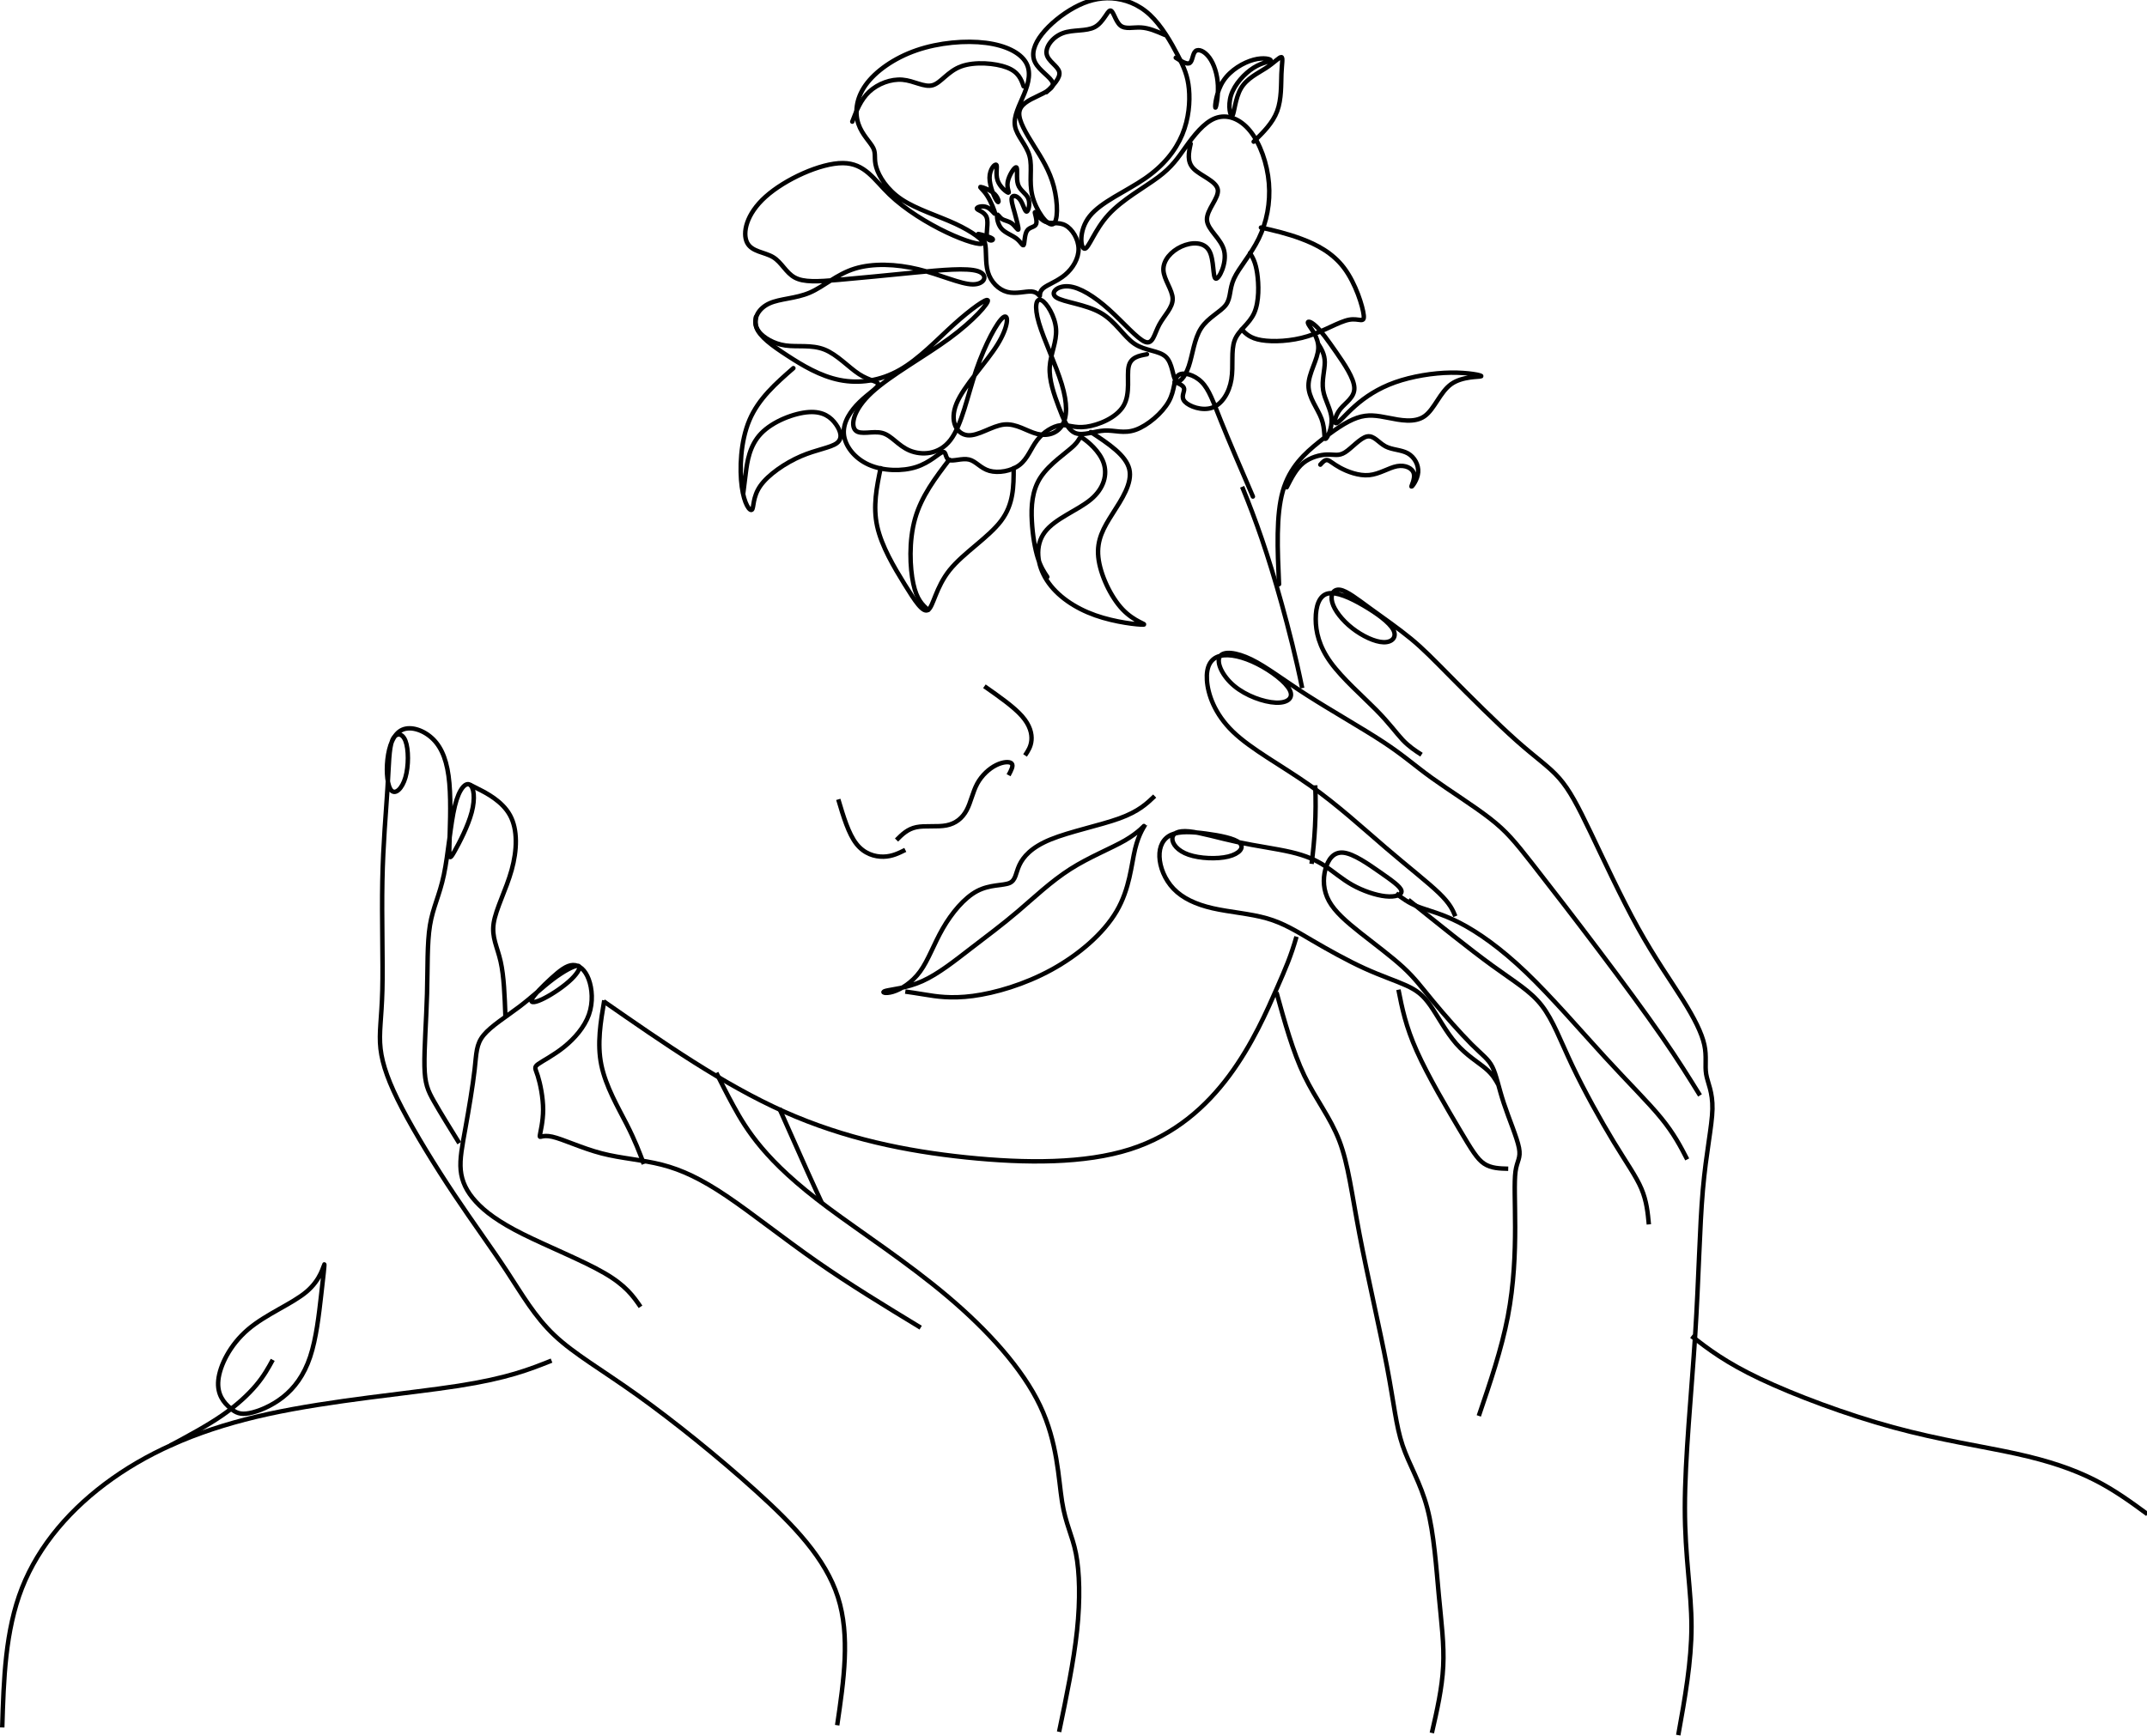 <?xml version="1.0" encoding="UTF-8"?><svg xmlns="http://www.w3.org/2000/svg" xmlns:xlink="http://www.w3.org/1999/xlink" height="2213.4" preserveAspectRatio="xMidYMid meet" version="1.0" viewBox="0.5 -0.6 2737.3 2213.4" width="2737.3" zoomAndPan="magnify"><g fill="none" stroke="#000" stroke-miterlimit="22.926"><path d="M 33.516 105.898 C 52.188 722.188 70.859 1338.477 285.625 1884.727 C 500.391 2430.977 911.25 2907.227 1438.867 3280.703 C 1966.445 3654.219 2610.742 3925.039 3423.125 4102.461 C 4235.508 4279.844 5215.977 4363.906 5846.289 4461.953 C 6476.602 4560 6756.719 4672.031 7036.836 4784.102" stroke-width="56.693" transform="matrix(.1 0 0 -.1 0 2213)"/><path d="M 10678.594 133.906 C 10762.617 703.477 10846.719 1273.086 10687.891 1768.008 C 10529.219 2262.891 10127.695 2683.086 9642.148 3121.992 C 9156.523 3560.859 8586.914 4018.398 8129.375 4345.234 C 7671.836 4672.031 7326.328 4868.125 7074.219 5106.289 C 6822.07 5344.375 6663.398 5624.492 6467.266 5923.32 C 6271.172 6222.148 6037.695 6539.609 5794.922 6903.789 C 5552.148 7267.969 5300.039 7678.828 5131.953 8000.977 C 4963.867 8323.125 4879.805 8556.562 4856.484 8761.992 C 4833.125 8967.422 4870.469 9144.844 4879.805 9509.023 C 4889.141 9873.203 4870.508 10424.102 4879.844 10900.391 C 4889.18 11376.602 4926.523 11778.086 4945.195 12081.602 C 4963.867 12385.117 4963.867 12590.508 5005.898 12693.203 C 5047.891 12795.898 5131.953 12795.898 5173.945 12688.516 C 5215.977 12581.211 5215.977 12366.406 5173.945 12221.602 C 5131.953 12076.914 5047.891 12002.188 4996.523 12053.594 C 4945.195 12104.883 4926.523 12282.305 4945.195 12450.391 C 4963.867 12618.516 5019.883 12777.188 5131.953 12828.594 C 5243.984 12880 5412.07 12823.906 5528.789 12707.188 C 5645.508 12590.508 5710.898 12413.086 5734.219 12146.914 C 5757.578 11880.781 5738.906 11526.016 5734.219 11348.594 C 5729.57 11171.094 5738.906 11171.094 5799.57 11278.516 C 5860.273 11385.898 5972.344 11600.703 6019.023 11778.086 C 6065.703 11955.508 6047.031 12095.586 5995.664 12128.281 C 5944.336 12161.016 5860.273 12086.211 5804.258 11857.5 C 5748.242 11628.711 5720.234 11245.781 5664.18 10979.688 C 5608.164 10713.594 5524.141 10564.219 5486.758 10335.391 C 5449.414 10106.602 5458.75 9798.516 5449.414 9462.344 C 5440.078 9126.172 5412.07 8761.992 5416.758 8537.891 C 5421.406 8313.789 5458.75 8229.766 5538.125 8089.688 C 5617.5 7949.609 5738.906 7753.516 5860.273 7557.422" stroke-width="56.693" transform="matrix(.1 0 0 -.1 0 2213)"/><path d="M 6448.555 9182.188 C 6439.219 9434.297 6429.883 9686.445 6387.852 9873.203 C 6345.898 10059.883 6271.133 10181.289 6299.18 10363.398 C 6327.188 10545.508 6457.891 10788.281 6527.93 11040.391 C 6597.969 11292.5 6607.305 11553.984 6508.477 11736.914 C 6409.648 11919.688 6202.656 12023.984 6099.18 12076.094 C 5995.664 12128.281 5995.664 12128.281 5995.664 12128.281" stroke-width="56.693" transform="matrix(.1 0 0 -.1 0 2213)"/><path d="M 13507.891 49.844 C 13601.289 498.047 13694.688 946.289 13736.719 1343.125 C 13778.711 1740 13769.414 2085.469 13722.695 2323.594 C 13676.016 2561.719 13591.914 2692.422 13545.312 2986.562 C 13498.594 3280.703 13489.297 3738.281 13265.195 4209.844 C 13041.094 4681.406 12602.188 5166.953 12088.594 5601.172 C 11575 6035.352 10986.719 6418.203 10566.484 6731.055 C 10146.289 7043.828 9894.219 7286.641 9716.797 7496.719 C 9539.375 7706.836 9436.641 7884.258 9352.617 8038.32 C 9268.594 8192.383 9203.203 8323.125 9137.852 8453.867" stroke-width="56.693" transform="matrix(.1 0 0 -.1 0 2213)"/><path d="M 7475.568 9094.053 C 8218.03 8577.955 8960.492 8061.818 9712.045 7726.78 C 10463.598 7391.742 11224.205 7237.841 11966.705 7160.871 C 12709.205 7083.902 13433.598 7083.902 13990.417 7260.455 C 14547.311 7437.045 14936.591 7790.189 15221.894 8175 C 15507.197 8559.848 15688.182 8976.364 15815 9266.098 C 15915.682 9496.364 15982.083 9646.553 16052.917 9893.939 M 16239.508 10795.114 C 16277.5 11081.894 16300 11410.985 16284.811 11767.917 M 16123.295 12971.288 C 16047.197 13345.606 15954.886 13706.818 15869.318 14015.303 C 15697.197 14635.606 15552.386 15043.106 15380.417 15464.091" stroke-width="54.975" transform="matrix(.103 0 0 -.103 0 2213)"/><path d="M 9940.156 8002.5 C 10074.297 7700.078 10208.398 7397.656 10298.906 7196.094 C 10389.609 6994.57 10436.797 6893.906 10483.906 6793.281" stroke-width="56.693" transform="matrix(.1 0 0 -.1 0 2213)"/><path d="M 7709.18 9378.281 C 7662.461 9102.812 7615.781 8827.344 7671.797 8554.219 C 7727.852 8281.094 7886.562 8010.312 7993.984 7800.195 C 8101.367 7590.117 8157.383 7440.703 8213.398 7291.289" stroke-width="56.693" transform="matrix(.1 0 0 -.1 0 2213)"/><path d="M 11743.086 5204.297 C 11290.195 5479.766 10837.305 5755.234 10412.5 6051.719 C 9987.578 6348.164 9590.742 6665.664 9268.594 6882.773 C 8946.445 7099.883 8698.984 7216.602 8444.531 7281.953 C 8190.078 7347.305 7928.594 7361.328 7676.484 7426.719 C 7424.375 7492.031 7181.602 7608.789 7046.172 7639.141 C 6910.781 7669.453 6882.773 7613.438 6887.461 7653.125 C 6892.148 7692.812 6929.453 7828.203 6929.453 7984.648 C 6929.453 8141.055 6892.148 8318.438 6861.758 8414.18 C 6831.406 8509.883 6808.086 8523.867 6866.445 8565.898 C 6924.805 8607.93 7064.883 8677.969 7197.93 8785.352 C 7330.977 8892.734 7457.031 9037.461 7513.086 9196.211 C 7569.102 9354.961 7555.078 9527.695 7510.742 9646.758 C 7466.406 9765.82 7391.68 9831.172 7309.961 9828.828 C 7228.281 9826.484 7139.57 9756.484 7034.531 9660.742 C 6929.453 9565.039 6808.086 9443.633 6784.727 9389.961 C 6761.367 9336.289 6836.094 9350.273 6945.82 9406.328 C 7055.508 9462.344 7200.273 9560.391 7291.289 9649.102 C 7382.344 9737.812 7419.688 9817.188 7370.664 9819.492 C 7321.641 9821.836 7186.25 9747.148 7053.203 9646.758 C 6920.117 9546.367 6789.414 9420.312 6625.977 9296.602 C 6462.578 9172.852 6266.484 9051.445 6170.781 8934.727 C 6075.078 8818.008 6079.727 8705.977 6056.367 8498.203 C 6033.047 8290.43 5981.68 7986.953 5939.648 7753.516 C 5897.656 7520.078 5864.961 7356.641 5878.945 7211.914 C 5892.969 7067.188 5953.672 6941.133 6070.391 6812.734 C 6187.148 6684.336 6359.844 6553.594 6672.695 6397.188 C 6985.508 6240.781 7438.398 6058.711 7711.484 5899.961 C 7984.648 5741.211 8078.008 5605.82 8171.406 5470.43" stroke-width="56.693" transform="matrix(.1 0 0 -.1 0 2213)"/><path d="M 14406.395 8390.2 C 14498.887 8054.707 14591.516 7719.248 14720.486 7450.245 C 14849.49 7181.242 15014.799 6978.729 15116.003 6714.255 C 15217.208 6449.747 15254.412 6123.278 15343.307 5658.366 C 15432.203 5193.419 15572.617 4590.064 15653.214 4166.471 C 15733.811 3742.843 15754.488 3499.046 15828.896 3277.931 C 15903.304 3056.85 16031.409 2858.486 16107.788 2569.187 C 16184.305 2279.888 16209.096 1899.687 16238.002 1587.671 C 16266.908 1275.656 16299.997 1031.824 16287.584 783.843 C 16275.206 535.897 16217.291 283.802 16159.514 31.706" stroke-width="50.182" transform="matrix(.113 0 0 -.113 0 2213)"/><path d="M 15971.507 5.848 C 16034.399 355.308 16097.291 704.797 16097.291 1040.31 C 16097.291 1375.794 16034.399 1697.302 16034.399 2169.096 C 16034.399 2640.861 16097.291 3262.942 16132.29 3811.605 C 16167.201 4360.267 16174.189 4835.541 16205.591 5195.498 C 16237.11 5555.454 16292.985 5800.094 16296.494 5964.356 C 16300.003 6128.59 16251.087 6212.475 16237.11 6296.332 C 16223.105 6380.217 16244.098 6464.103 16219.597 6575.911 C 16195.212 6687.749 16125.302 6827.539 16013.406 7005.777 C 15901.597 7183.987 15747.802 7400.674 15587.107 7690.721 C 15426.294 7980.797 15258.611 8344.263 15136.306 8599.37 C 15013.913 8854.477 14937.103 9001.254 14839.212 9113.092 C 14741.292 9224.901 14622.496 9301.798 14433.79 9469.54 C 14245.113 9637.282 13986.497 9895.898 13811.796 10072.411 C 13637.008 10248.895 13546.193 10343.19 13427.396 10441.11 C 13308.512 10538.913 13161.793 10640.313 13039.4 10729.403 C 12917.095 10818.493 12819.292 10895.391 12754.586 10905.887 C 12689.998 10916.413 12658.508 10860.392 12679.502 10785.307 C 12700.495 10710.193 12773.796 10615.811 12869.904 10540.697 C 12966.011 10465.495 13084.895 10409.591 13167.494 10407.31 C 13250.21 10405.088 13296.612 10456.402 13260.298 10525.61 C 13223.896 10594.905 13104.69 10681.89 12978.408 10755.805 C 12852.097 10829.808 12718.594 10890.508 12636.112 10870.304 C 12553.688 10850.012 12522.198 10748.613 12522.198 10628.003 C 12522.198 10507.511 12553.688 10367.692 12665.496 10213.897 C 12777.305 10060.189 12969.49 9892.389 13097.088 9763.096 C 13224.597 9633.803 13287.606 9542.929 13348.686 9478.282 C 13409.912 9413.607 13469.295 9375.187 13528.708 9336.738" stroke-width="42.435" transform="matrix(.134 0 0 -.134 0 2213)"/><path d="M 16300.008 6140.028 C 16196.991 6306.658 16094.004 6473.287 15935.806 6701.832 C 15777.607 6930.347 15564.109 7220.749 15333.193 7526.929 C 15102.307 7833.08 14853.797 8154.98 14689.392 8364.936 C 14524.9 8574.862 14444.395 8672.843 14286.987 8795.298 C 14129.491 8917.782 13895.092 9064.739 13728.609 9184.559 C 13562.096 9304.408 13463.588 9397.12 13264.493 9528.181 C 13065.399 9659.242 12765.893 9828.623 12535.299 9976.459 C 12304.588 10124.294 12142.906 10250.613 11998.993 10320.696 C 11855.198 10390.808 11729.201 10404.801 11696.004 10347.101 C 11662.69 10289.401 11722.204 10159.892 11835.994 10065.394 C 11949.695 9970.984 12117.613 9911.47 12231.695 9906.083 C 12345.806 9900.668 12406.111 9949.351 12367.586 10026.313 C 12329.091 10103.304 12191.911 10208.604 12056.81 10276.989 C 11921.709 10345.403 11788.686 10376.815 11699.487 10354.098 C 11610.289 10331.41 11564.796 10254.389 11573.491 10121.396 C 11582.302 9988.461 11645.301 9799.525 11822.498 9628.065 C 11999.813 9456.634 12291.415 9302.681 12559.099 9113.744 C 12826.696 8924.778 13070.492 8700.83 13286.888 8515.377 C 13503.196 8329.953 13692.191 8182.967 13798.896 8079.775 C 13905.601 7976.553 13930.104 7917.068 13954.607 7857.582" stroke-width="42.487" transform="matrix(.133 0 0 -.133 0 2213)"/><path d="M 16300.004 5568.278 C 16236.597 5691.642 16173.101 5815.005 16047.998 5968.361 C 15922.806 6121.688 15736.006 6304.978 15503.406 6558.783 C 15270.688 6812.558 14992.199 7136.848 14743.703 7374.786 C 14495.207 7612.724 14276.703 7764.311 14102.202 7854.201 C 13927.7 7944.091 13797.288 7972.285 13702.089 8009.297 C 13606.89 8046.309 13546.993 8092.139 13487.095 8137.94" stroke-width="42.802" transform="matrix(.132 0 0 -.132 0 2213)"/><path d="M 15847.795 3427.662 C 15969.688 3785.509 16091.514 4143.323 16158.399 4491.334 C 16225.316 4839.344 16236.996 5177.518 16237.094 5450.616 C 16237.094 5723.681 16225.316 5931.672 16241.009 6047.675 C 16256.801 6163.678 16299.998 6187.695 16278.416 6299.981 C 16256.702 6412.234 16170.21 6612.789 16115.202 6779.918 C 16060.095 6947.047 16036.506 7080.718 15993.211 7167.243 C 15950.014 7253.769 15887.11 7293.084 15769.1 7411.028 C 15651.089 7529.005 15478.104 7725.645 15356.212 7873.101 C 15234.286 8020.556 15163.487 8118.86 15037.712 8234.863 C 14911.904 8350.867 14730.99 8484.537 14579.587 8604.488 C 14428.184 8724.407 14306.291 8830.606 14243.388 8944.636 C 14180.484 9058.665 14176.503 9180.558 14204.007 9284.783 C 14231.61 9388.976 14290.598 9475.501 14398.706 9463.69 C 14506.814 9451.879 14664.205 9341.798 14789.584 9254.055 C 14915.096 9166.312 15008.892 9100.941 15018.696 9055.737 C 15028.5 9010.5 14954.509 8985.431 14848.606 8996.485 C 14742.801 9007.54 14605.216 9054.717 14493.095 9117.654 C 14381.006 9180.558 14294.513 9259.22 14198.085 9322.124 C 14101.789 9385.061 13995.688 9432.238 13836.389 9469.579 C 13677.09 9506.953 13464.789 9534.457 13262.293 9577.72 C 13059.797 9620.983 12867.105 9679.971 12743.305 9691.749 C 12619.307 9703.56 12564.299 9668.16 12564.299 9613.12 C 12564.299 9558.079 12619.307 9483.364 12739.291 9442.075 C 12859.209 9400.754 13044.006 9392.924 13163.99 9422.402 C 13283.908 9451.879 13339.015 9518.731 13285.915 9567.916 C 13232.815 9617.035 13071.608 9648.487 12924.087 9668.16 C 12776.698 9687.834 12642.994 9695.697 12554.495 9656.382 C 12465.995 9617.035 12422.699 9530.542 12426.713 9420.428 C 12430.595 9310.313 12481.688 9176.643 12578.116 9076.365 C 12674.413 8976.088 12816.012 8909.236 12996.894 8867.947 C 13177.709 8826.658 13398.004 8810.932 13576.812 8759.807 C 13755.785 8708.681 13893.403 8622.188 14064.415 8521.911 C 14235.492 8421.633 14439.995 8307.604 14620.909 8225.026 C 14801.79 8142.449 14958.984 8091.323 15071.105 8040.197 C 15183.193 7989.104 15250.111 7937.978 15328.708 7825.923 C 15407.304 7713.835 15497.811 7540.816 15605.885 7416.95 C 15714.092 7293.084 15839.899 7218.369 15918.101 7152.899 C 15996.402 7087.396 16027.097 7031.138 16057.792 6974.88" stroke-width="47.748" transform="matrix(.119 0 0 -.119 0 2213)"/><path d="M 15113.904 8063.05 C 15152.704 7865.883 15191.504 7668.716 15313.413 7396.622 C 15435.389 7124.528 15640.408 6777.507 15772.512 6554.704 C 15904.616 6331.869 15963.806 6233.286 16039.492 6182.872 C 16115.31 6132.459 16207.691 6130.215 16300.006 6127.972" stroke-width="47.884" transform="matrix(.118 0 0 -.118 0 2213)"/><path d="M 13923.9 8263.52 C 14224.711 8021.119 14525.613 7778.717 14751.908 7614.185 C 14978.204 7449.654 15129.893 7362.961 15241.787 7218.493 C 15353.711 7074.025 15425.99 6871.782 15543.414 6624.395 C 15660.807 6377.008 15823.315 6084.447 15951.495 5873.169 C 16079.706 5661.891 16173.591 5531.867 16225.987 5409.065 C 16278.293 5286.263 16289.201 5170.713 16299.989 5055.133" stroke-width="43.855" transform="matrix(.129 0 0 -.129 0 2213)"/><path d="M 16300.011 1681.896 C 16174.811 1773.702 16049.704 1865.485 15895.298 1943.351 C 15740.892 2021.24 15557.303 2085.214 15304.203 2140.856 C 15051.103 2196.474 14728.491 2243.762 14370.995 2341.13 C 14013.593 2438.474 13621.399 2585.875 13360.41 2709.656 C 13099.398 2833.437 12969.59 2933.551 12839.805 3033.688" stroke-width="33.775" transform="matrix(.168 0 0 -.168 0 2213)"/><path d="M 10692.617 11941.484 C 10758.008 11722.109 10823.398 11502.695 10923.789 11374.297 C 11024.102 11245.898 11159.492 11208.516 11269.219 11210.898 C 11378.906 11213.203 11463.008 11255.195 11546.992 11297.188" stroke-width="56.693" transform="matrix(.1 0 0 -.1 0 2213)"/><path d="M 11435 11423.281 C 11505 11493.281 11575 11563.398 11687.109 11586.719 C 11799.102 11610 11953.281 11586.719 12072.305 11610 C 12191.289 11633.398 12275.391 11703.398 12329.102 11803.789 C 12382.812 11904.219 12406.094 12034.883 12464.414 12142.305 C 12522.812 12249.688 12616.211 12333.711 12704.883 12378.086 C 12793.594 12422.383 12877.695 12427.109 12903.398 12399.102 C 12928.984 12371.094 12896.406 12310.391 12863.711 12249.688" stroke-width="56.693" transform="matrix(.1 0 0 -.1 0 2213)"/><path d="M 12555.508 13384.219 C 12742.305 13253.516 12928.984 13122.812 13034.102 13003.711 C 13139.102 12884.609 13162.5 12777.305 13155.508 12695.586 C 13148.516 12613.789 13111.094 12557.812 13073.789 12501.797" stroke-width="56.693" transform="matrix(.1 0 0 -.1 0 2213)"/><path d="M 14726.602 11983.516 C 14623.789 11885.508 14521.094 11787.5 14276.016 11698.711 C 14030.898 11610 13643.398 11530.703 13398.281 11430.312 C 13153.086 11329.883 13050.391 11208.516 13001.406 11103.516 C 12952.383 10998.398 12956.992 10909.688 12875.312 10874.688 C 12793.594 10839.688 12625.586 10858.281 12462.188 10771.992 C 12298.711 10685.586 12140 10494.219 12025.586 10295.703 C 11911.211 10097.305 11841.211 9891.875 11736.094 9747.148 C 11631.094 9602.422 11491.016 9518.359 11390.586 9488.047 C 11290.312 9457.695 11229.492 9481.016 11297.188 9499.688 C 11365 9518.359 11561.094 9532.383 11764.102 9623.438 C 11967.188 9714.453 12177.305 9882.539 12380.391 10038.906 C 12583.516 10195.391 12779.609 10340.117 12985 10515.195 C 13190.508 10690.312 13405.312 10895.703 13650.391 11052.109 C 13895.508 11208.516 14170.898 11315.898 14348.398 11418.594 C 14525.781 11521.289 14605.195 11619.414 14605.195 11616.992 C 14605.195 11614.688 14525.781 11511.992 14476.797 11308.906 C 14427.812 11105.781 14409.102 10802.305 14241.016 10515.195 C 14072.891 10228.008 13755.391 9957.266 13409.883 9768.164 C 13064.414 9579.062 12690.898 9471.68 12408.398 9434.336 C 12126.016 9396.992 11934.609 9429.648 11806.211 9450.664 C 11677.812 9471.68 11612.383 9481.016 11546.992 9490.352" stroke-width="56.693" transform="matrix(.1 0 0 -.1 0 2213)"/><path d="M 11748.99 11620.312 C 11636.901 11880.404 11524.696 12140.496 11450.191 12326.601 C 11375.599 12512.707 11338.591 12624.911 11267.887 12694.895 C 11197.01 12764.908 11092.409 12792.786 11048.201 12756.498 C 11004.108 12720.095 11020.611 12619.612 10960.102 12511.094 C 10899.594 12402.604 10762.189 12285.993 10650.705 12246.307 C 10539.105 12206.592 10453.396 12243.802 10358.414 12238.992 C 10263.403 12234.211 10159.205 12187.411 10086.6 12214.8 C 10014.111 12242.102 9973.129 12343.593 9929.007 12460.809 C 9884.857 12577.996 9837.538 12711.109 9844.422 12834.287 C 9851.305 12957.608 9912.389 13071.195 9903.49 13191.291 C 9894.591 13311.386 9815.708 13437.991 9766.259 13461.491 C 9716.809 13484.992 9696.793 13405.389 9743.19 13247.911 C 9789.558 13090.404 9902.338 12854.994 9957.116 12673.813 C 10011.893 12492.691 10008.696 12365.913 9961.263 12288.614 C 9913.858 12211.286 9822.188 12183.495 9726.687 12207.514 C 9631.129 12231.504 9531.654 12307.305 9417.347 12295.699 C 9303.069 12284.006 9173.988 12184.906 9073.678 12195.101 C 8973.368 12205.411 8901.8 12324.902 8970.459 12491.913 C 9039.118 12659.01 9248.004 12873.512 9354.016 13044.209 C 9460.087 13214.791 9463.283 13341.597 9407.93 13300.212 C 9352.605 13258.798 9238.701 13048.99 9155.7 12806.811 C 9072.727 12564.604 9020.628 12289.795 8913.262 12150.087 C 8805.867 12010.407 8643.205 12005.713 8532.815 12050.986 C 8422.454 12096.288 8364.335 12191.702 8275.977 12215.808 C 8187.619 12240 8068.992 12192.912 8022.653 12241.699 C 7976.285 12290.4 8002.176 12435.004 8176.848 12596.198 C 8351.491 12757.506 8674.885 12935.403 8904.853 13104.286 C 9134.791 13273.111 9271.303 13432.893 9264.333 13459.389 C 9257.277 13485.914 9106.74 13379.095 8947.592 13235.498 C 8788.386 13091.787 8620.626 12911.298 8437.631 12807.503 C 8254.608 12703.708 8056.378 12676.607 7874.161 12713.298 C 7691.915 12749.989 7525.681 12850.299 7384.101 12942.603 C 7242.521 13034.792 7125.593 13118.888 7094.287 13206.814 C 7062.982 13294.797 7117.327 13386.612 7217.234 13431.799 C 7317.17 13477.101 7462.667 13475.69 7594.773 13532.311 C 7726.878 13588.989 7845.562 13703.814 8015.194 13756.892 C 8184.826 13809.999 8405.404 13801.503 8611.641 13751.593 C 8817.877 13701.712 9009.886 13610.502 9123.703 13609.898 C 9237.521 13609.293 9273.146 13699.408 9171.626 13733.305 C 9070.107 13767.289 8831.442 13745.2 8579.154 13720.691 C 8326.838 13696.211 8060.899 13669.197 7863.908 13652.291 C 7666.888 13635.299 7538.843 13628.387 7455.093 13673.603 C 7371.371 13718.704 7331.973 13815.903 7251.737 13864.691 C 7171.529 13913.506 7050.54 13913.91 7006.937 14002.297 C 6963.42 14090.799 6997.318 14267.198 7180.572 14431.502 C 7363.797 14595.806 7696.35 14748.013 7904.516 14747.092 C 8112.682 14746.314 8196.432 14592.407 8343.312 14451.288 C 8490.22 14310.197 8700.229 14181.893 8877.637 14097.596 C 9055.073 14013.298 9199.937 13973.007 9216.065 13995.701 C 9232.164 14018.309 9119.527 14103.903 8960.321 14177.803 C 8801.058 14251.589 8595.282 14313.797 8455.862 14406.792 C 8316.412 14499.7 8243.347 14623.598 8218.608 14706.599 C 8193.898 14789.687 8217.542 14831.907 8190.499 14887.607 C 8163.456 14943.19 8085.725 15012.195 8051.309 15113.513 C 8016.893 15214.803 8025.821 15348.29 8117.549 15477.688 C 8209.334 15607 8383.891 15732.107 8595.57 15805.086 C 8807.25 15878.007 9056.023 15898.887 9245.93 15874.609 C 9435.837 15850.388 9566.877 15781.009 9619.782 15693.486 C 9672.659 15605.906 9647.43 15500.296 9604.893 15395.695 C 9562.297 15291.094 9502.48 15187.587 9518.752 15094.304 C 9535.053 15000.992 9627.443 14917.904 9655.523 14811.892 C 9683.574 14705.908 9647.286 14576.913 9681.731 14439.307 C 9716.204 14301.787 9821.41 14155.512 9872.876 14173.8 C 9924.399 14192.088 9922.153 14374.997 9883.129 14525.505 C 9844.076 14676.013 9768.246 14794.007 9695.296 14910.589 C 9622.374 15027.286 9552.362 15142.601 9558.726 15219.814 C 9565.091 15296.911 9647.862 15336.108 9728.473 15374.412 C 9809.084 15412.802 9887.564 15450.386 9872.127 15500.498 C 9856.719 15550.61 9747.423 15613.192 9707.68 15690.894 C 9667.993 15768.596 9697.772 15861.39 9770.809 15955.105 C 9843.817 16048.705 9960.025 16143.197 10075.512 16206.096 C 10190.798 16268.909 10305.393 16300.013 10426.612 16292.41 C 10547.802 16284.691 10675.501 16238.295 10784.106 16136.804 C 10892.71 16035.313 10982.307 15878.612 11043.795 15760.302 C 11105.196 15641.992 11138.489 15561.986 11149.491 15442.61 C 11160.607 15323.292 11149.404 15164.604 11086.793 15014.297 C 11024.412 14863.904 10910.509 14721.892 10735.808 14601.71 C 10560.993 14481.499 10325.294 14383.205 10218.59 14248.507 C 10111.8 14113.81 10133.89 13942.796 10172.107 13944.294 C 10210.21 13945.791 10264.296 14119.8 10394.702 14262.792 C 10525.108 14405.899 10731.69 14518.103 10861.491 14615.102 C 10991.408 14712.013 11044.486 14793.805 11118.703 14897.514 C 11193.007 15001.309 11288.393 15127.107 11397.112 15168.204 C 11505.688 15209.187 11627.598 15165.612 11722.091 15049.405 C 11816.612 14933.197 11883.802 14744.413 11899.095 14558.913 C 11914.302 14373.413 11877.697 14191.109 11803.71 14039.103 C 11729.694 13887.097 11618.296 13765.302 11572.101 13664.301 C 11525.906 13563.213 11544.798 13482.89 11495.695 13417.111 C 11446.591 13351.303 11329.49 13300.01 11263.797 13199.297 C 11198.191 13098.612 11183.906 12948.507 11147.907 12842.495 C 11111.993 12736.511 11054.307 12674.591 11025.593 12707.797 C 10996.793 12741.09 10996.908 12869.509 10933.001 12930.306 C 10869.008 12991.102 10740.992 12984.19 10639.501 13052.014 C 10538.01 13119.809 10463.102 13262.398 10322.011 13343.095 C 10180.891 13423.792 9973.589 13442.714 9907.148 13486.691 C 9840.735 13530.698 9915.183 13599.904 10020.994 13591.293 C 10126.805 13582.595 10263.893 13495.994 10398.907 13374.89 C 10533.892 13253.7 10666.688 13097.892 10739.207 13070.59 C 10811.811 13043.201 10824.195 13144.289 10870.707 13231.006 C 10917.19 13317.607 10997.801 13389.808 10996.908 13474.106 C 10995.901 13558.288 10913.302 13654.595 10909.99 13745.286 C 10906.794 13836.006 10982.797 13920.994 11078.499 13964.713 C 11174.086 14008.402 11289.314 14010.793 11338.504 13926.812 C 11387.695 13842.803 11370.991 13672.509 11400.712 13663.696 C 11430.405 13654.912 11506.61 13807.695 11479.711 13923.788 C 11452.898 14039.996 11323.097 14119.512 11318.287 14214.408 C 11313.506 14309.39 11433.688 14419.896 11419.893 14499.499 C 11406.012 14579.188 11258.095 14628.09 11193.41 14694.503 C 11128.697 14760.887 11147.187 14844.81 11165.59 14928.704" stroke-linecap="round" stroke-linejoin="round" stroke-width="41.798" transform="matrix(.136 0 0 -.136 0 2213)"/><path d="M 13178.413 15872.206 C 13084.787 15855.212 12991.196 15838.112 12968.01 15730.202 C 12944.682 15622.291 12991.9 15423.499 12910.694 15282.409 C 12829.488 15141.284 12619.895 15057.897 12481.197 15039.284 C 12342.395 15020.707 12274.383 15066.904 12186.492 15056.806 C 12098.602 15046.708 11990.691 14980.209 11918.387 14886.795 C 11846.012 14793.31 11809.104 14672.908 11715.302 14600.604 C 11621.395 14528.406 11470.488 14504.199 11368.805 14532.909 C 11267.017 14561.69 11214.31 14643.283 11135.216 14662.388 C 11056.086 14681.493 10950.497 14638.005 10905.109 14657.814 C 10859.616 14677.588 10874.393 14760.588 10831.503 14748.309 C 10788.684 14735.994 10688.197 14628.4 10527.896 14576.714 C 10367.596 14525.098 10147.588 14529.496 9982.397 14603.595 C 9817.276 14677.693 9706.972 14821.492 9696.804 14958.184 C 9686.566 15094.805 9776.356 15224.214 9877.054 15322.484 C 9977.752 15420.789 10089.287 15488.097 10092.594 15524.689 C 10095.796 15561.211 9990.63 15567.086 9871.882 15644 C 9753.135 15720.807 9620.841 15868.617 9473.172 15926.812 C 9325.467 15985.007 9162.458 15953.588 9025.52 15973.185 C 8888.617 15992.889 8777.786 16063.715 8725.713 16126.695 C 8673.605 16189.711 8680.255 16244.81 8686.904 16300.014" stroke-linecap="round" stroke-linejoin="round" stroke-width="51.064" transform="matrix(.111 0 0 -.111 0 2213)"/><path d="M 11003.187 16067.71 C 10928.61 16100.302 10854.003 16132.806 10779.6 16137.098 C 10705.196 16141.302 10630.995 16117.41 10583.993 16156.989 C 10536.99 16196.714 10517.302 16299.997 10489.089 16297.301 C 10460.905 16294.488 10424.196 16185.695 10343.587 16141.998 C 10263.007 16098.388 10138.499 16119.787 10041.797 16084.093 C 9944.951 16048.486 9875.766 15955.699 9888.002 15887.095 C 9900.268 15818.403 9993.983 15773.894 10007.292 15717.787 C 10020.514 15661.796 9953.33 15594.206 9886.147 15526.588" stroke-linecap="round" stroke-linejoin="round" stroke-width="42.083" transform="matrix(.135 0 0 -.135 0 2213)"/><path d="M 9966.015 16057.494 C 9941.053 16127.409 9916.151 16197.414 9803.632 16240.494 C 9691.143 16283.693 9491.095 16299.996 9358.732 16251.71 C 9226.398 16203.394 9161.689 16090.488 9079.933 16067.699 C 8998.177 16044.79 8899.373 16111.998 8786.794 16121.489 C 8674.126 16130.89 8547.743 16082.604 8464.082 16005.013 C 8380.362 15927.302 8339.424 15820.406 8298.487 15713.391" stroke-linecap="round" stroke-linejoin="round" stroke-width="43.179" transform="matrix(.131 0 0 -.131 0 2213)"/><path d="M 10781.905 14926.888 C 10777.892 14926.792 10757.385 14969.399 10696.914 14974.208 C 10636.41 14978.889 10536.007 14945.899 10445.507 14969.304 C 10354.911 14992.805 10274.314 15072.701 10243.903 15176.894 C 10213.588 15280.991 10233.395 15409.194 10211.9 15482.403 C 10190.406 15555.708 10127.387 15573.986 10147.385 15570.388 C 10167.414 15566.789 10270.302 15541.41 10291.191 15521.794 C 10312.113 15502.306 10251.1 15488.486 10236.293 15533.99 C 10221.39 15579.495 10252.788 15684.198 10231.198 15743.395 C 10209.703 15802.497 10135.411 15816.19 10129.488 15832.813 C 10123.597 15849.403 10186.107 15868.987 10235.114 15847.588 C 10284.09 15826.285 10319.596 15764.094 10318.004 15783.614 C 10316.507 15803.103 10277.785 15904.207 10236.293 15968.308 C 10194.8 16032.41 10150.41 16059.413 10169.612 16058.203 C 10188.686 16056.898 10271.289 16027.601 10315.202 15982.988 C 10359.114 15938.502 10364.305 15878.891 10339.785 15910.289 C 10315.202 15941.591 10261.003 16063.999 10261.195 16153.607 C 10261.386 16243.184 10315.998 16299.994 10330.996 16287.988 C 10345.899 16275.888 10321.316 16195.004 10344.211 16126.986 C 10367.012 16058.904 10437.386 16003.814 10454.996 15999.388 C 10472.606 15994.993 10437.514 16041.199 10449.2 16109.599 C 10461.014 16177.904 10519.703 16268.309 10538.204 16261.494 C 10556.61 16254.712 10534.797 16150.71 10555.909 16085.207 C 10576.99 16019.609 10640.996 15992.51 10662.809 15938.789 C 10684.59 15885.1 10664.114 15804.79 10645.613 15803.103 C 10626.985 15801.415 10610.394 15878.286 10580.015 15922.294 C 10549.7 15966.302 10505.691 15977.288 10493.4 15951.59 C 10481.203 15925.892 10500.787 15863.287 10521.39 15790.492 C 10541.898 15717.602 10563.488 15634.489 10559.89 15618.504 C 10556.196 15602.486 10527.313 15653.596 10492.508 15679.994 C 10457.703 15706.393 10417.102 15707.985 10388.793 15727.314 C 10360.611 15746.612 10344.689 15783.805 10340.295 15766.1 C 10335.805 15748.49 10342.906 15676.205 10382.488 15628.789 C 10422.006 15581.406 10494.196 15558.988 10540.306 15523.291 C 10586.415 15487.594 10606.509 15438.586 10615.712 15457.915 C 10624.787 15477.213 10623.1 15564.815 10650.103 15605.193 C 10677.202 15645.507 10733.088 15638.693 10744.998 15676.3 C 10757.003 15714.003 10725.095 15796.192 10731.114 15798.294 C 10737.005 15800.396 10780.695 15722.506 10840.593 15696.999 C 10900.396 15671.492 10976.407 15698.496 11046.813 15660.792 C 11117.188 15622.994 11182.213 15520.584 11183.806 15418.302 C 11185.493 15315.988 11123.907 15213.896 11042.801 15146.292 C 10961.695 15078.687 10861.291 15045.602 10817.315 15007.707 C 10773.307 14969.813 10785.885 14927.015 10781.905 14926.888 Z M 10781.905 14926.888" stroke-linecap="round" stroke-linejoin="round" stroke-width="46.216" transform="matrix(.123 0 0 -.123 0 2213)"/><path d="M 14061.893 12659.916 C 14044.911 13039.287 14027.895 13418.793 14103.507 13683.904 C 14178.983 13949.016 14347.087 14099.8 14502.589 14224.606 C 14658.091 14349.412 14801.092 14448.307 14920.709 14489.515 C 15040.393 14530.691 15136.795 14514.113 15264.498 14488.909 C 15392.303 14463.604 15551.41 14429.707 15661.087 14507.003 C 15770.697 14584.198 15831.011 14772.384 15955.21 14860.496 C 16079.409 14948.507 16267.494 14936.31 16283.803 14946.284 C 16300.01 14956.291 16144.306 14988.604 15950.088 14985.909 C 15756.006 14983.314 15523.309 14945.711 15336.302 14879.197 C 15149.295 14812.616 15008.013 14717.091 14900.391 14622.206 C 14792.702 14527.389 14718.809 14433.211 14690.202 14430.111 C 14661.595 14427.011 14678.409 14514.989 14736.297 14586.489 C 14794.286 14657.99 14893.484 14713.115 14889.609 14819.186 C 14885.801 14925.292 14778.988 15082.411 14689.191 15211.597 C 14599.395 15340.885 14526.614 15442.205 14467.311 15497.498 C 14408.109 15552.691 14362.385 15561.889 14385.196 15517.715 C 14408.008 15473.508 14499.287 15375.894 14493.694 15252.402 C 14488.201 15128.809 14385.904 14979.305 14385.702 14844.896 C 14385.398 14710.487 14487.292 14591.207 14529.208 14477.385 C 14570.99 14363.699 14552.997 14255.403 14571.9 14257.897 C 14590.802 14260.39 14646.702 14373.605 14639.896 14480.115 C 14633.089 14586.489 14563.712 14686.294 14546.797 14793.41 C 14529.916 14900.391 14565.497 15014.886 14564.79 15101.786 C 14564.116 15188.685 14527.085 15247.887 14490.088 15307.19" stroke-linecap="round" stroke-linejoin="round" stroke-width="48.903" transform="matrix(.116 0 0 -.116 0 2213)"/><path d="M 14783.607 14343.909 C 14837.399 14449.798 14891.192 14555.793 14973.805 14622.795 C 15056.489 14689.797 15167.995 14717.806 15248.807 14719.89 C 15329.513 14722.115 15379.491 14698.415 15454.51 14745.815 C 15529.495 14793.214 15629.592 14911.889 15706.907 14927.501 C 15784.399 14943.183 15839.11 14856.013 15917.697 14814.3 C 15996.213 14772.587 16098.606 14776.402 16174.614 14733.806 C 16250.517 14691.21 16300 14602.098 16293.29 14516.694 C 16286.685 14431.29 16223.815 14349.701 16217.21 14351.785 C 16210.5 14353.798 16259.983 14439.59 16243.7 14502.001 C 16227.488 14564.411 16145.405 14603.405 16050.783 14585.992 C 15956.196 14568.614 15848.999 14495.007 15730.112 14483.705 C 15611.013 14472.509 15480.188 14523.687 15397.504 14568.402 C 15314.89 14613.188 15280.595 14651.298 15250.714 14656.102 C 15220.798 14660.905 15195.403 14632.402 15169.902 14603.793" stroke-linecap="round" stroke-linejoin="round" stroke-width="51.261" transform="matrix(.111 0 0 -.111 0 2213)"/><path d="M 12914.292 14884.689 C 12964.892 14864.314 13015.492 14843.804 13019 14807.406 C 13022.509 14771.109 12978.79 14718.687 13027.096 14666.502 C 13075.403 14614.384 13215.699 14562.401 13325.4 14600.013 C 13435.101 14637.592 13514.408 14764.902 13538.493 14912.215 C 13562.512 15059.495 13531.308 15226.711 13574.116 15340.999 C 13616.89 15455.389 13733.809 15516.784 13789.503 15642.71 C 13845.197 15768.704 13839.597 15959.297 13821.786 16079.59 C 13803.907 16199.917 13773.783 16249.91 13743.592 16300.004" stroke-linecap="round" stroke-linejoin="round" stroke-width="48.959" transform="matrix(.116 0 0 -.116 0 2213)"/><path d="M 13639.693 16300.001 C 13859.493 16155.017 14079.292 16009.996 14120.716 15835.616 C 14161.986 15661.313 14024.804 15457.691 13912.099 15280.583 C 13799.393 15103.398 13711.089 14952.689 13733.3 14736.386 C 13755.395 14520.199 13887.89 14238.417 14037.1 14081.905 C 14186.387 13925.317 14352.198 13894.115 14293.213 13892.386 C 14234.113 13890.81 13950.102 13918.708 13695.488 14008.703 C 13440.989 14098.698 13215.886 14250.79 13090.001 14446.189 C 12964 14641.588 12937.102 14880.409 13065.293 15050.216 C 13193.599 15219.984 13476.918 15320.816 13640.884 15458.19 C 13804.888 15595.488 13849.386 15769.407 13799.009 15915.389 C 13748.709 16061.41 13603.495 16179.61 13546.009 16218.805 C 13488.484 16258 13518.803 16218.191 13427.694 16129.886 C 13336.507 16041.582 13124.009 15904.707 13013.11 15736.206 C 12902.095 15567.706 12892.681 15367.696 12902.595 15185.785 C 12912.509 15003.912 12941.713 14840.099 12977.104 14727.01 C 13012.61 14613.806 13054.188 14551.209 13095.804 14488.612" stroke-linecap="round" stroke-linejoin="round" stroke-width="55.77" transform="matrix(.102 0 0 -.102 0 2213)"/><path d="M 12928.711 16164.297 C 12928.594 15935.117 12928.398 15705.898 12768.086 15493.398 C 12607.812 15280.781 12287.5 15084.805 12111.602 14864.883 C 11935.781 14645 11904.609 14401.094 11838.086 14357.812 C 11771.484 14314.414 11669.688 14471.602 11537.891 14685.312 C 11406.094 14898.984 11244.414 15169.297 11188.398 15425.391 C 11132.5 15681.484 11182.305 15923.398 11232.188 16165.312" stroke-linecap="round" stroke-linejoin="round" stroke-width="56.693" transform="matrix(.1 0 0 -.1 0 2213)"/><path d="M 12107.109 16273.398 C 11929.805 16040.781 11752.5 15808.203 11671.406 15521.484 C 11590.391 15234.883 11605.586 14894.219 11649.414 14691.289 C 11693.203 14488.281 11765.586 14423.008 11838.086 14357.812" stroke-linecap="round" stroke-linejoin="round" stroke-width="56.693" transform="matrix(.1 0 0 -.1 0 2213)"/><path d="M 9458.13 16299.998 C 9250.997 16118.915 9043.79 15937.796 8934.885 15681.802 C 8825.908 15425.809 8815.268 15094.796 8843.651 14886.314 C 8871.998 14677.686 8939.294 14591.59 8963.924 14612.613 C 8988.554 14633.599 8970.482 14761.705 9063.465 14895.714 C 9156.447 15029.686 9360.484 15169.597 9547.214 15250.082 C 9734.017 15330.495 9903.514 15351.591 9975.692 15406.389 C 10048.016 15461.115 10022.985 15549.616 9965.089 15631.085 C 9907.157 15712.699 9816.361 15787.392 9643.039 15776.206 C 9469.644 15764.984 9213.76 15667.811 9073.193 15521.415 C 8932.663 15375.091 8907.413 15179.617 8891.309 15053.114 C 8875.168 14926.611 8868.136 14869.007 8861.067 14811.512" stroke-linecap="round" stroke-linejoin="round" stroke-width="52.88" transform="matrix(.107 0 0 -.107 0 2213)"/><path d="M 13628.094 16300.011 C 13768.901 16268.309 13909.608 16236.607 14067.788 16177.008 C 14225.902 16117.409 14401.488 16029.914 14527.304 15861.807 C 14653.186 15693.6 14729.397 15444.913 14738.696 15352.388 C 14747.995 15259.896 14690.415 15323.598 14581.509 15303.809 C 14472.504 15283.987 14312.107 15180.706 14133.211 15125.31 C 13954.316 15070.013 13756.988 15062.7 13635.209 15082.787 C 13513.397 15102.808 13467.201 15150.195 13421.004 15197.484" stroke-linecap="round" stroke-linejoin="round" stroke-width="48.028" transform="matrix(.118 0 0 -.118 0 2213)"/><path d="M 12112.586 15400.797 C 12204.513 15490.591 12296.41 15580.414 12339.515 15696.397 C 12382.501 15812.409 12376.694 15954.491 12380.486 16055.305 C 12384.486 16156.208 12398.113 16215.695 12379.894 16217.888 C 12361.704 16220.198 12311.697 16165.096 12233.101 16113.489 C 12154.506 16061.911 12047.293 16013.8 11989.998 15916.304 C 11932.614 15818.896 11925.207 15671.985 11907.107 15653.114 C 11888.887 15634.302 11860.091 15743.293 11894.19 15850.003 C 11928.407 15956.594 12025.607 16060.786 12111.905 16115.088 C 12198.203 16169.51 12273.688 16173.894 12276.798 16186.189 C 12279.909 16198.513 12210.586 16218.599 12112.912 16192.588 C 12015.297 16166.488 11889.302 16094.292 11819.712 15988.411 C 11750.093 15882.413 11736.91 15742.612 11742.302 15730.791 C 11747.694 15719.089 11771.809 15835.398 11767.306 15943.589 C 11762.714 16051.809 11729.593 16151.912 11683.911 16213.888 C 11638.199 16276.012 11579.986 16300.008 11551.19 16276.101 C 11522.395 16252.193 11523.106 16180.293 11496.206 16161.6 C 11469.188 16142.906 11414.707 16177.39 11360.197 16211.903" stroke-linecap="round" stroke-linejoin="round" stroke-width="42.996" transform="matrix(.132 0 0 -.132 0 2213)"/><path d="M 2173.828 3699.766 C 2409.141 3826.328 2644.531 3952.812 2834.57 4083.789 C 3024.648 4214.766 3169.336 4350.156 3269.727 4469.219 C 3370.078 4588.281 3426.133 4690.977 3482.148 4793.711" stroke-width="56.693" transform="matrix(.1 0 0 -.1 0 2213)"/><path d="M 2936.211 4181.797 C 2861.445 4246.367 2769.727 4350.469 2788.398 4535.039 C 2807.148 4719.609 2936.25 4984.648 3167.305 5181.719 C 3398.398 5378.789 3731.367 5507.93 3914.883 5664.258 C 4098.398 5820.547 4132.344 6004.062 4139.141 6010.859 C 4145.938 6017.656 4125.547 5847.734 4098.398 5609.844 C 4071.172 5371.992 4037.188 5066.172 3959.062 4831.719 C 3880.898 4597.266 3758.555 4434.141 3612.461 4318.594 C 3466.328 4203.086 3296.445 4135.117 3182.578 4113.672 C 3068.75 4092.188 3010.977 4117.227 2936.211 4181.797 Z M 2936.211 4181.797" stroke-width="56.693" transform="matrix(.1 0 0 -.1 0 2213)"/></g></svg>